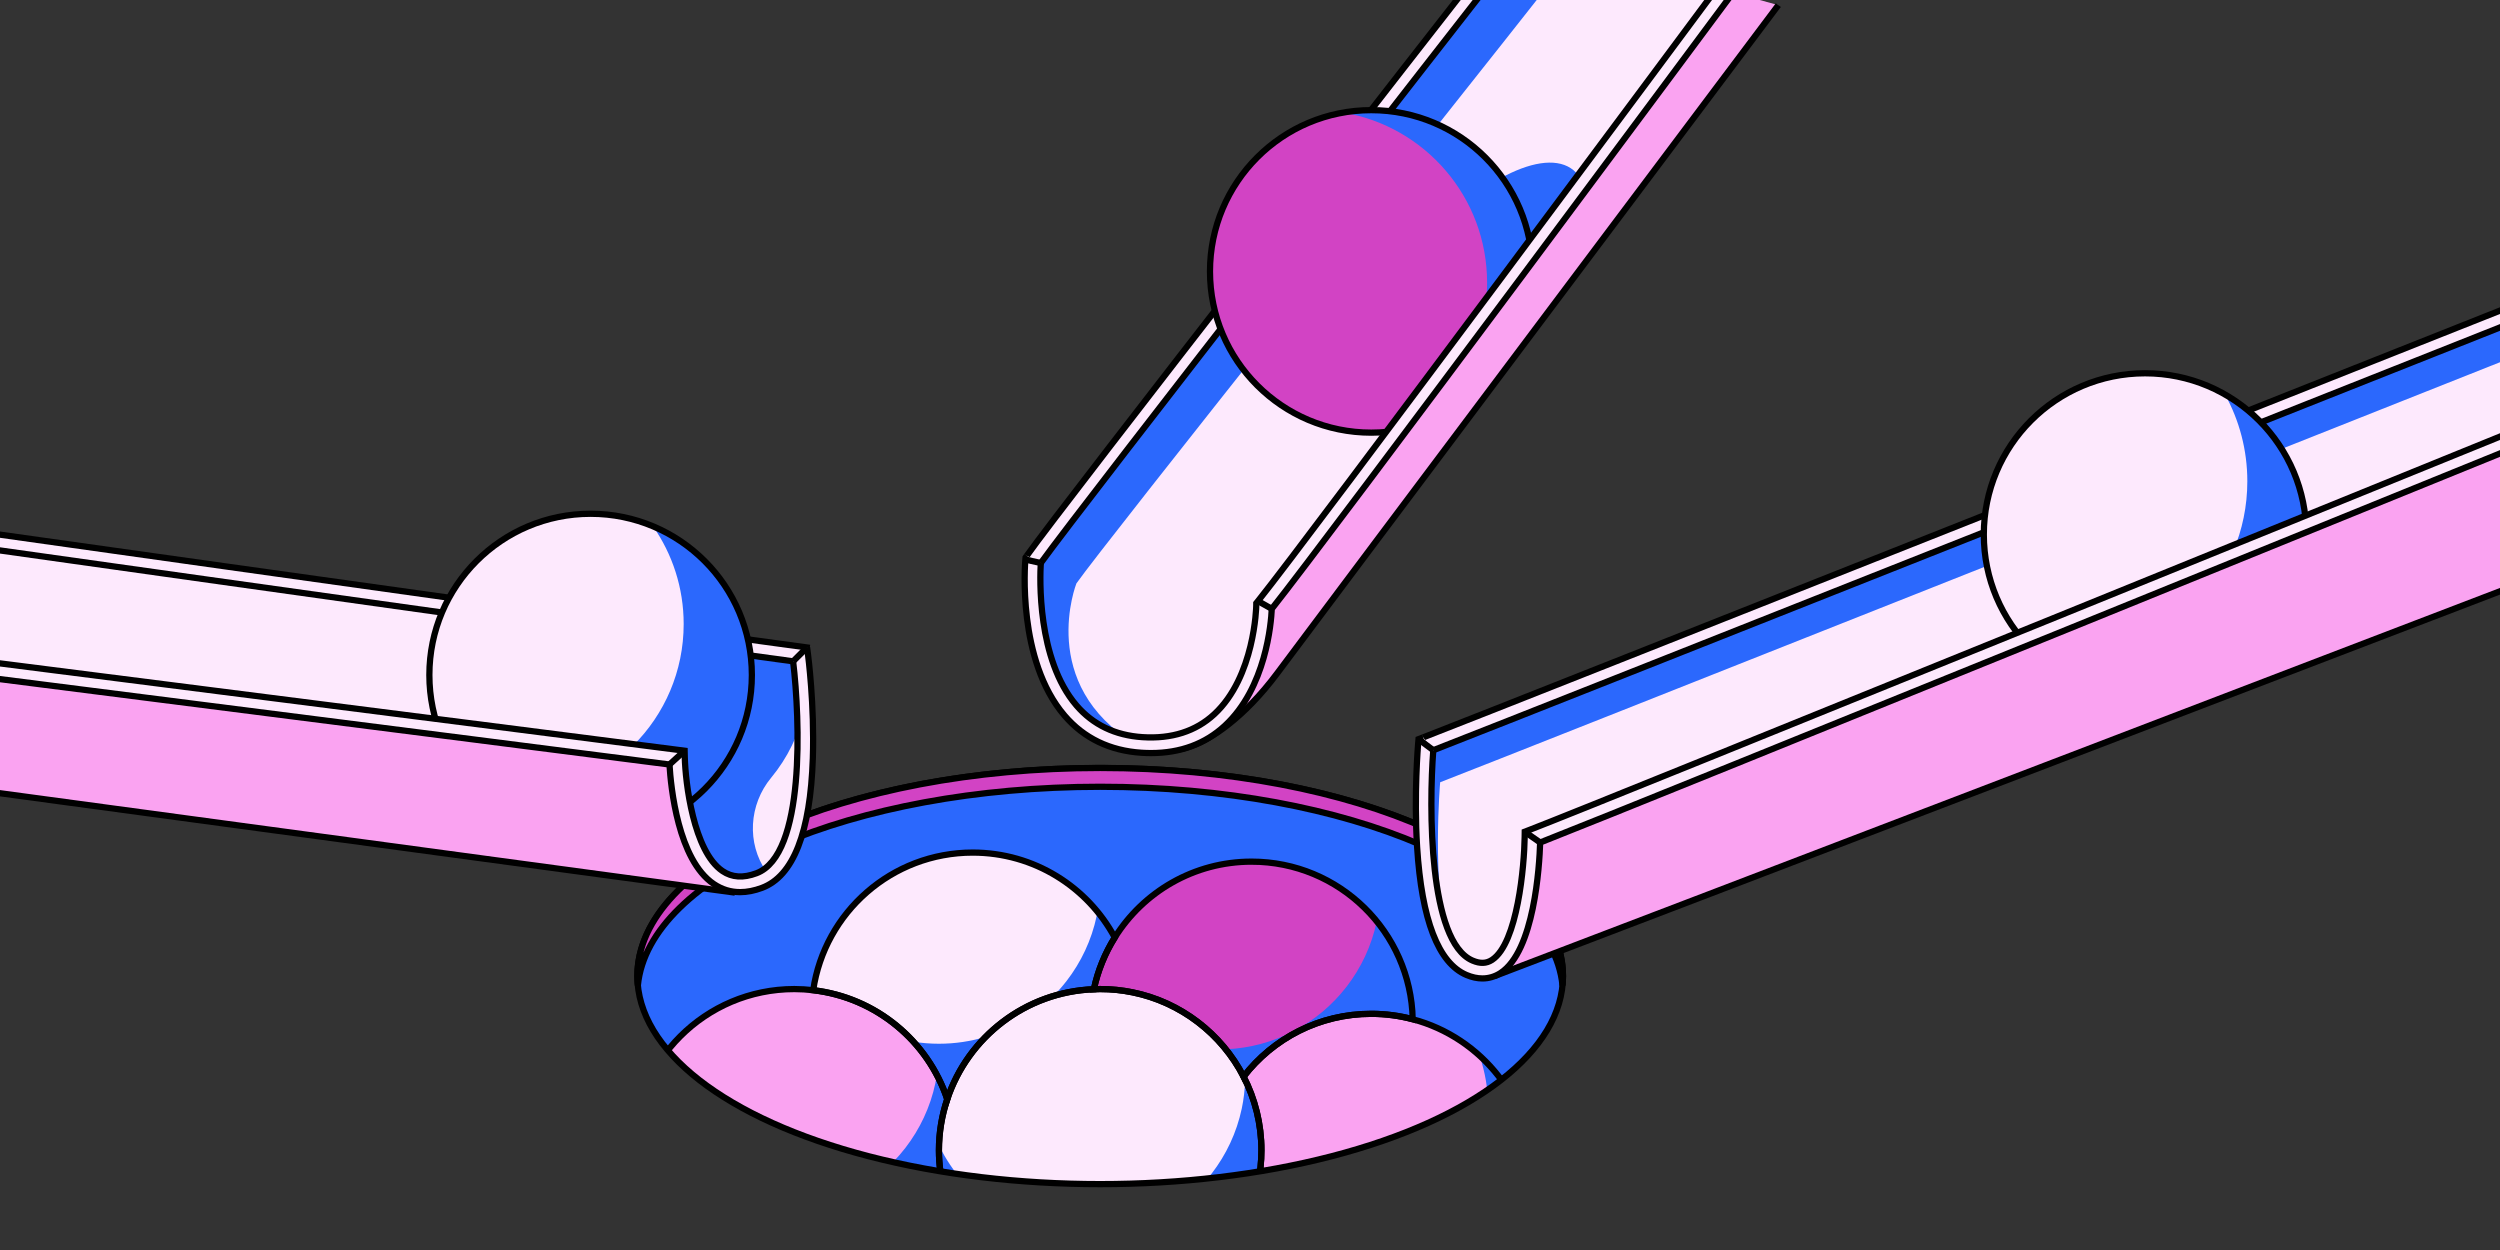 <?xml version="1.0" encoding="utf-8"?>
<svg xmlns="http://www.w3.org/2000/svg" xmlns:xlink="http://www.w3.org/1999/xlink" id="Layer_1" viewBox="0 0 800 400">
  <rect x="0" y="0" width="800" height="400" fill="#333333" stroke="none"/>
  <defs>
    <clipPath id="clippath">
      <ellipse cx="352.057" cy="312.336" rx="148.103" ry="66.586" fill="none"/>
    </clipPath>
  </defs>
  <g>
    <ellipse cx="352.057" cy="312.336" rx="148.103" ry="66.586" fill="#2b68fd"/>
    <g clip-path="url(#clippath)">
      <g>
        <path d="M303.12,351.745c6.638-19.867,25.022-34.346,46.915-35.191,1.266-5.961,3.563-11.538,6.694-16.544-8.708-16.183-25.799-27.185-45.464-27.185-25.929,0-47.385,19.127-51.042,44.041,20.104,2.345,36.67,16.24,42.898,34.879Z" fill="#fde9fd"/>
        <path d="M303.12,351.745c6.638-19.867,25.022-34.346,46.915-35.191,1.266-5.961,3.563-11.538,6.694-16.544-8.708-16.183-25.799-27.185-45.464-27.185-25.929,0-47.385,19.127-51.042,44.041,20.104,2.345,36.67,16.24,42.898,34.879Z" fill="#fde9fd"/>
        <path d="M300.458,368.101c0-5.719,.945-11.215,2.662-16.357-6.228-18.639-22.794-32.534-42.898-34.879-1.982-.231-3.994-.363-6.038-.363-28.497,0-51.599,23.102-51.599,51.599s23.102,51.599,51.599,51.599c22.778,0,42.094-14.765,48.936-35.242-1.016-3.042-1.756-6.208-2.192-9.472-.301-2.254-.471-4.548-.471-6.884Z" fill="#faa3f1"/>
        <path d="M452.069,326.156c-4.237-1.125-8.684-1.732-13.274-1.732-16.631,0-31.414,7.876-40.85,20.093,3.642,7.071,5.71,15.084,5.71,23.585,0,3.694-.396,7.295-1.134,10.769-1.632,7.686-4.978,14.733-9.615,20.737,8.566,16.632,25.892,28.014,45.888,28.014,28.497,0,51.599-23.102,51.599-51.599,0-23.907-16.262-44.008-38.324-49.867Z" fill="#faa3f1"/>
        <path d="M400.5,275.725c-18.464,0-34.654,9.705-43.771,24.286-3.13,5.005-5.427,10.582-6.694,16.544,.672-.026,1.344-.051,2.022-.051,3.54,0,6.996,.358,10.336,1.037,15.524,3.157,28.503,13.29,35.553,26.977,9.436-12.216,24.219-20.093,40.85-20.093,4.59,0,9.038,.607,13.274,1.732-.623-27.956-23.463-50.432-51.569-50.432Z" fill="#d243c4"/>
        <path d="M397.945,344.517c-7.049-13.687-20.028-23.82-35.553-26.977-3.34-.679-6.796-1.037-10.336-1.037-.678,0-1.35,.025-2.022,.051-21.893,.845-40.277,15.324-46.915,35.191-1.718,5.141-2.662,10.637-2.662,16.357,0,2.336,.17,4.631,.471,6.884,.435,3.264,1.175,6.431,2.192,9.472,6.842,20.477,26.158,35.242,48.936,35.242,16.631,0,31.414-7.876,40.85-20.093,4.637-6.003,7.983-13.051,9.615-20.737,.738-3.474,1.134-7.075,1.134-10.769,0-8.501-2.069-16.514-5.71-23.585Z" fill="#fde9fd"/>
        <path d="M484.683,388.348c-9.436,12.216-24.219,20.093-40.85,20.093-18.024,0-33.875-9.251-43.098-23.256-1.842,5.245-4.494,10.107-7.828,14.423,8.566,16.632,25.892,28.014,45.888,28.014,27.401,0,49.802-21.362,51.486-48.339-1.56,3.22-3.431,6.261-5.598,9.066Z" fill="#2b68fd"/>
        <path d="M398.446,345.562c-.094,3.154-.458,6.24-1.093,9.227-1.632,7.686-4.978,14.733-9.615,20.737-9.436,12.216-24.219,20.093-40.85,20.093-20.408,0-38.031-11.857-46.399-29.052-.015,.51-.032,1.02-.032,1.534,0,2.336,.17,4.631,.471,6.884,.435,3.264,1.175,6.431,2.192,9.472,6.842,20.477,26.158,35.242,48.936,35.242,16.631,0,31.414-7.876,40.85-20.093,4.637-6.003,7.983-13.051,9.615-20.737,.738-3.474,1.134-7.075,1.134-10.769,0-8.089-1.891-15.726-5.209-22.539Z" fill="#2b68fd"/>
        <path d="M473.468,337.829c1.765,5.197,2.746,10.754,2.746,16.548,0,3.694-.396,7.295-1.134,10.769-1.632,7.686-4.978,14.733-9.615,20.737-9.436,12.216-24.219,20.093-40.85,20.093-11.015,0-21.216-3.461-29.593-9.343-.675,1.014-1.373,2.013-2.116,2.976,8.566,16.632,25.892,28.014,45.888,28.014,28.497,0,51.599-23.102,51.599-51.599,0-15.145-6.532-28.757-16.925-38.194Z" fill="#2b68fd"/>
        <path d="M440.55,294.825c-.013,.06-.021,.123-.034,.183-1.632,7.686-4.978,14.733-9.615,20.737-9.02,11.678-22.931,19.371-38.667,20.028,2.18,2.707,4.106,5.628,5.711,8.744,9.436-12.216,24.219-20.093,40.85-20.093,4.59,0,9.038,.607,13.274,1.732-.264-11.868-4.543-22.739-11.519-31.331Z" fill="#2b68fd"/>
        <path d="M300.458,368.101c0-5.719,.945-11.215,2.662-16.357-.896-2.681-2.012-5.26-3.316-7.725-.139,.869-.299,1.732-.48,2.586-1.632,7.686-4.978,14.733-9.615,20.737-9.436,12.216-24.219,20.093-40.85,20.093-19.795,0-36.971-11.155-45.622-27.515-.425,2.665-.652,5.396-.652,8.181,0,28.497,23.102,51.599,51.599,51.599,22.778,0,42.094-14.765,48.936-35.242-1.016-3.042-1.756-6.208-2.192-9.472-.301-2.254-.471-4.548-.471-6.884Z" fill="#2b68fd"/>
        <g>
          <path d="M260.531,315.053c-.111,.602-.219,1.204-.309,1.813,.715,.083,1.424,.185,2.129,.297-.626-.686-1.232-1.391-1.821-2.111Z" fill="#2b68fd"/>
          <path d="M351.187,291.745c-.087,.474-.165,.953-.264,1.423-1.632,7.686-4.978,14.733-9.615,20.737-1.316,1.703-2.745,3.312-4.26,4.837,4.134-1.255,8.484-2.014,12.987-2.188,1.266-5.961,3.563-11.538,6.694-16.544-1.581-2.938-3.442-5.703-5.541-8.265Z" fill="#2b68fd"/>
          <path d="M300.458,333.997c-2.775,0-5.498-.223-8.155-.645,4.79,5.253,8.513,11.496,10.817,18.393,2.537-7.594,6.795-14.396,12.305-19.956-4.737,1.435-9.761,2.208-14.967,2.208Z" fill="#2b68fd"/>
        </g>
        <g>
          <path d="M303.12,351.745c6.638-19.867,25.022-34.346,46.915-35.191,1.266-5.961,3.563-11.538,6.694-16.544-8.708-16.183-25.799-27.185-45.464-27.185-25.929,0-47.385,19.127-51.042,44.041,20.104,2.345,36.67,16.24,42.898,34.879Z" fill="none" stroke="#000" stroke-miterlimit="10" stroke-width="2"/>
          <path d="M300.458,368.101c0-5.719,.945-11.215,2.662-16.357-6.228-18.639-22.794-32.534-42.898-34.879-1.982-.231-3.994-.363-6.038-.363-28.497,0-51.599,23.102-51.599,51.599s23.102,51.599,51.599,51.599c22.778,0,42.094-14.765,48.936-35.242-1.016-3.042-1.756-6.208-2.192-9.472-.301-2.254-.471-4.548-.471-6.884Z" fill="none" stroke="#000" stroke-miterlimit="10" stroke-width="2"/>
          <path d="M452.069,326.156c-4.237-1.125-8.684-1.732-13.274-1.732-16.631,0-31.414,7.876-40.85,20.093,3.642,7.071,5.71,15.084,5.71,23.585,0,3.694-.396,7.295-1.134,10.769-1.632,7.686-4.978,14.733-9.615,20.737,8.566,16.632,25.892,28.014,45.888,28.014,28.497,0,51.599-23.102,51.599-51.599,0-23.907-16.262-44.008-38.324-49.867Z" fill="none" stroke="#000" stroke-miterlimit="10" stroke-width="2"/>
          <path d="M400.5,275.725c-18.464,0-34.654,9.705-43.771,24.286-3.13,5.005-5.427,10.582-6.694,16.544,.672-.026,1.344-.051,2.022-.051,3.54,0,6.996,.358,10.336,1.037,15.524,3.157,28.503,13.29,35.553,26.977,9.436-12.216,24.219-20.093,40.85-20.093,4.59,0,9.038,.607,13.274,1.732-.623-27.956-23.463-50.432-51.569-50.432Z" fill="none" stroke="#000" stroke-miterlimit="10" stroke-width="2"/>
          <path d="M397.945,344.517c-7.049-13.687-20.028-23.82-35.553-26.977-3.34-.679-6.796-1.037-10.336-1.037-.678,0-1.35,.025-2.022,.051-21.893,.845-40.277,15.324-46.915,35.191-1.718,5.141-2.662,10.637-2.662,16.357,0,2.336,.17,4.631,.471,6.884,.435,3.264,1.175,6.431,2.192,9.472,6.842,20.477,26.158,35.242,48.936,35.242,16.631,0,31.414-7.876,40.85-20.093,4.637-6.003,7.983-13.051,9.615-20.737,.738-3.474,1.134-7.075,1.134-10.769,0-8.501-2.069-16.514-5.71-23.585Z" fill="none" stroke="#000" stroke-miterlimit="10" stroke-width="2"/>
        </g>
      </g>
    </g>
    <ellipse cx="352.057" cy="312.336" rx="148.103" ry="66.586" fill="none" stroke="#000" stroke-miterlimit="10" stroke-width="2"/>
    <path d="M352.057,251.766c79.552,0,144.446,28.2,147.945,63.578,.099-.997,.157-1.999,.157-3.008,0-36.774-66.308-66.586-148.103-66.586s-148.103,29.811-148.103,66.586c0,1.008,.059,2.01,.157,3.008,3.499-35.378,68.393-63.578,147.945-63.578Z" fill="#d243c4" stroke="#000" stroke-miterlimit="10" stroke-width="2"/>
  </g>
  <g>
    <g>
      <path d="M-89.186,161.057s309.249,43.626,345.221,48.343c0,0,8.558,64.277-13.075,72.371-25.123,9.399-26.327-39.336-26.327-39.336-27.126-3.538-309.946-39.51-309.946-39.51" fill="#fde9fd"/>
      <path d="M256.035,209.4c-11.289-1.48-49.496-6.793-96.61-13.387-2.588,6.15-4.028,12.901-4.028,19.991,0,6.735,1.307,13.159,3.654,19.057,29.179,3.724,50.972,6.511,57.581,7.374,0,0,1.204,48.735,26.327,39.336,1.12-.419,2.155-.997,3.118-1.7-.286-.36-.565-.731-.834-1.117-6.367-9.121-5.575-21.501,1.519-30.07,5.215-6.299,8.952-13.862,10.706-22.156-.46-10.007-1.434-17.328-1.434-17.328Z" fill="#2b68fd"/>
      <path d="M259.126,207.309c-35.548-4.662-344.87-48.291-347.963-48.728l-.698,4.951c3.043,.429,299.943,42.309,343.331,48.093" fill="#fde9fd" stroke="#000" stroke-miterlimit="10" stroke-width="2"/>
      <circle cx="188.996" cy="216.005" r="51.599" fill="#fde9fd"/>
      <path d="M208.968,168.416c6.176,8.873,9.807,19.649,9.807,31.279,0,30.281-24.548,54.829-54.829,54.829-3.536,0-6.989-.347-10.338-.987,9.239,8.714,21.685,14.066,35.387,14.066,28.497,0,51.599-23.102,51.599-51.599,0-21.416-13.048-39.782-31.626-47.588Z" fill="#2b68fd"/>
      <circle cx="188.996" cy="216.005" r="51.599" fill="none" stroke="#000" stroke-miterlimit="10" stroke-width="2"/>
      <path d="M-93.314,202.926s282.82,35.972,309.946,39.51c0,0,.902,36.497,17.426,40.232v2.815L-90.807,241.551" fill="#faa3f1" stroke="#000" stroke-miterlimit="10" stroke-width="2"/>
      <path d="M253.796,211.626c2.214,18.583,3.945,61.945-11.712,67.804-4.265,1.598-7.82,1.371-10.871-.69-9.315-6.287-11.879-28.384-12.081-36.367l-.054-2.14-2.122-.276c-26.819-3.499-307.125-39.151-309.954-39.511l-.631,4.96c2.768,.352,271.207,34.495,307.861,39.238,.439,7.258,2.725,30.501,14.179,38.237,2.566,1.733,5.388,2.601,8.438,2.601,2.212,0,4.545-.456,6.986-1.369,10.012-3.746,15.487-17.702,16.273-41.48,.565-17.092-1.507-32.898-1.595-33.562l-.253-1.899" fill="#fde9fd" stroke="#000" stroke-miterlimit="10" stroke-width="2"/>
      <line x1="214.232" y1="244.644" x2="219.078" y2="240.233" fill="#fde9fd" stroke="#000" stroke-miterlimit="10" stroke-width="2"/>
      <line x1="253.796" y1="211.626" x2="258.26" y2="207.171" fill="none" stroke="#000" stroke-miterlimit="10" stroke-width="2"/>
    </g>
    <g>
      <path d="M811.875,97.37S479.284,229.462,456.286,238.308c0,0-5.495,63.128,13.965,71.383,19.46,8.256,20.142-41.812,20.142-41.812,22.998-8.813,320.517-129.906,320.517-129.906" fill="#fde9fd"/>
      <path d="M811.875,97.37S479.284,229.462,456.286,238.308" fill="#fde9fd" stroke="#000" stroke-miterlimit="10" stroke-width="2"/>
      <path d="M460.854,250.322c21.349-8.211,309.486-122.629,350.69-138.993l.331-13.96S479.284,229.462,456.286,238.308c0,0-4.029,46.312,7.044,64.788-5.206-21.404-2.476-52.773-2.476-52.773Z" fill="#2b68fd"/>
      <path d="M811.875,97.37S479.284,229.462,456.286,238.308c0,0-5.495,63.128,13.965,71.383,19.46,8.256,20.142-41.812,20.142-41.812,22.998-8.813,320.517-129.906,320.517-129.906" fill="none" stroke="#000" stroke-miterlimit="10" stroke-width="2"/>
      <path d="M455.389,235.975c22.723-8.74,352.237-139.607,355.563-140.928l1.846,4.646c-3.268,1.298-321.462,127.669-354.147,140.38" fill="#fde9fd" stroke="#000" stroke-miterlimit="10" stroke-width="2"/>
      <ellipse cx="727.758" cy="193.717" rx="68.755" ry="20.424" transform="translate(-22.47 259.417) rotate(-19.91)" fill="#2b68fd"/>
      <circle cx="686.42" cy="171.049" r="51.599" fill="#fde9fd"/>
      <path d="M712.029,126.261c4.532,8.233,7.116,17.688,7.116,27.75,0,31.83-25.803,57.634-57.634,57.634-2.568,0-5.092-.185-7.571-.511,8.87,7.196,20.169,11.514,32.48,11.514,28.497,0,51.599-23.102,51.599-51.599,0-19.174-10.466-35.893-25.99-44.788Z" fill="#2b68fd"/>
      <circle cx="686.42" cy="171.049" r="51.599" fill="none" stroke="#000" stroke-miterlimit="10" stroke-width="2"/>
      <path d="M810.911,137.973s-297.519,121.094-320.517,129.906c0,0-.07,38.574-12.104,44.457,39.914-15.14,332.2-127.154,332.2-127.154" fill="#faa3f1" stroke="#000" stroke-miterlimit="10" stroke-width="2"/>
      <path d="M458.651,240.073c-1.381,18.112-1.586,61.309,12.577,67.316,2.432,1.033,4.407,.963,6.216-.216,8.197-5.345,10.322-30.202,10.45-39.329l.023-1.694,1.581-.606c22.712-8.702,317.495-128.676,320.47-129.887l1.885,4.631c-2.919,1.188-286.857,116.748-319.001,129.318-.247,7.655-1.884,34.716-12.676,41.754-1.778,1.16-3.735,1.742-5.799,1.742-1.645,0-3.357-.369-5.103-1.109-9.014-3.824-14.329-17.596-15.799-40.933-1.058-16.807,.306-32.81,.319-32.97l.136-1.556,1.458-.56" fill="#fde9fd" stroke="#000" stroke-miterlimit="10" stroke-width="2"/>
      <line x1="487.918" y1="266.15" x2="492.853" y2="269.606" fill="none" stroke="#000" stroke-miterlimit="10" stroke-width="2"/>
      <line x1="453.931" y1="236.535" x2="458.651" y2="240.073" fill="none" stroke="#000" stroke-miterlimit="10" stroke-width="2"/>
    </g>
    <g>
      <path d="M474.159-6.171s-132.593,169.906-143.549,185.457c0,0-5.026,56.52,34.822,59.1,38.398,2.485,39.068-44.473,39.068-44.473C420.864,173.568,551.999-3.075,551.999-3.075" fill="#fde9fd"/>
      <path d="M344.456,186.685c9.364-13.291,121.218-153.436,151.471-191.99l-21.769-.866s-132.593,169.906-143.549,185.457c0,0-4.858,54.653,32.873,58.924-31.808-19.194-19.026-51.525-19.026-51.525Z" fill="#2b68fd"/>
      <path d="M474.159-6.171s-132.593,169.906-143.549,185.457c0,0-5.026,56.52,34.822,59.1,38.398,2.485,39.068-44.473,39.068-44.473C420.864,173.568,551.999-3.075,551.999-3.075" fill="none" stroke="#000" stroke-miterlimit="10" stroke-width="2"/>
      <ellipse cx="470.251" cy="94.339" rx="51.927" ry="22.056" transform="translate(96.431 394.829) rotate(-50.137)" fill="#2b68fd"/>
      <path d="M328.566,177.846C339.435,162.419,466.937-1.028,472.193-7.716l3.932,3.09c-1.272,1.619-129.876,166.466-143.071,184.79" fill="#fde9fd" stroke="#000" stroke-miterlimit="10" stroke-width="2"/>
      <circle cx="438.795" cy="86.847" r="51.599" fill="#d243c4"/>
      <path d="M438.795,35.248c-3.041,0-6.016,.278-8.913,.783,26.1,4.395,45.989,27.087,45.989,54.437,0,19.685-10.309,36.952-25.813,46.73,23.078-5.141,40.336-25.724,40.336-50.351,0-28.497-23.102-51.599-51.599-51.599Z" fill="#2b68fd"/>
      <circle cx="438.795" cy="86.847" r="51.599" fill="none" stroke="#000" stroke-miterlimit="10" stroke-width="2"/>
      <path d="M551.999-3.075s-131.135,176.643-147.499,196.988c0,0-.671,46.958-39.068,44.473,0,0,10.253,7.121,27.523-6.443,5.077-3.987,10.438-9.353,15.814-16.565C424.95,193.668,569.065,1.646,569.065,1.646" fill="#faa3f1" stroke="#000" stroke-miterlimit="10" stroke-width="2"/>
      <path d="M333.054,180.164c-.274,4.486-1.281,30.787,11.411,45.577,5.295,6.17,12.404,9.585,21.129,10.149,9.32,.605,17.048-1.865,22.969-7.335,12.966-11.981,13.435-34.453,13.438-34.678l.012-.861,.539-.67C418.701,172.269,548.723-2.866,549.995-4.57l4.007,2.99c-1.26,1.688-128.821,173.525-147.031,196.407-.208,4.569-1.871,25.255-15.015,37.401-6.294,5.815-14.23,8.754-23.625,8.754-1.003,0-2.023-.034-3.06-.101-10.124-.655-18.405-4.658-24.611-11.896-15.209-17.739-12.656-48.614-12.54-49.92l.06-.669,.387-.549" fill="#fde9fd" stroke="#000" stroke-miterlimit="10" stroke-width="2"/>
      <line x1="328.119" y1="179.065" x2="333.054" y2="180.164" fill="none" stroke="#000" stroke-miterlimit="10" stroke-width="2"/>
      <line x1="402.552" y1="192.346" x2="406.971" y2="194.827" fill="none" stroke="#000" stroke-miterlimit="10" stroke-width="2"/>
    </g>
  </g>
</svg>